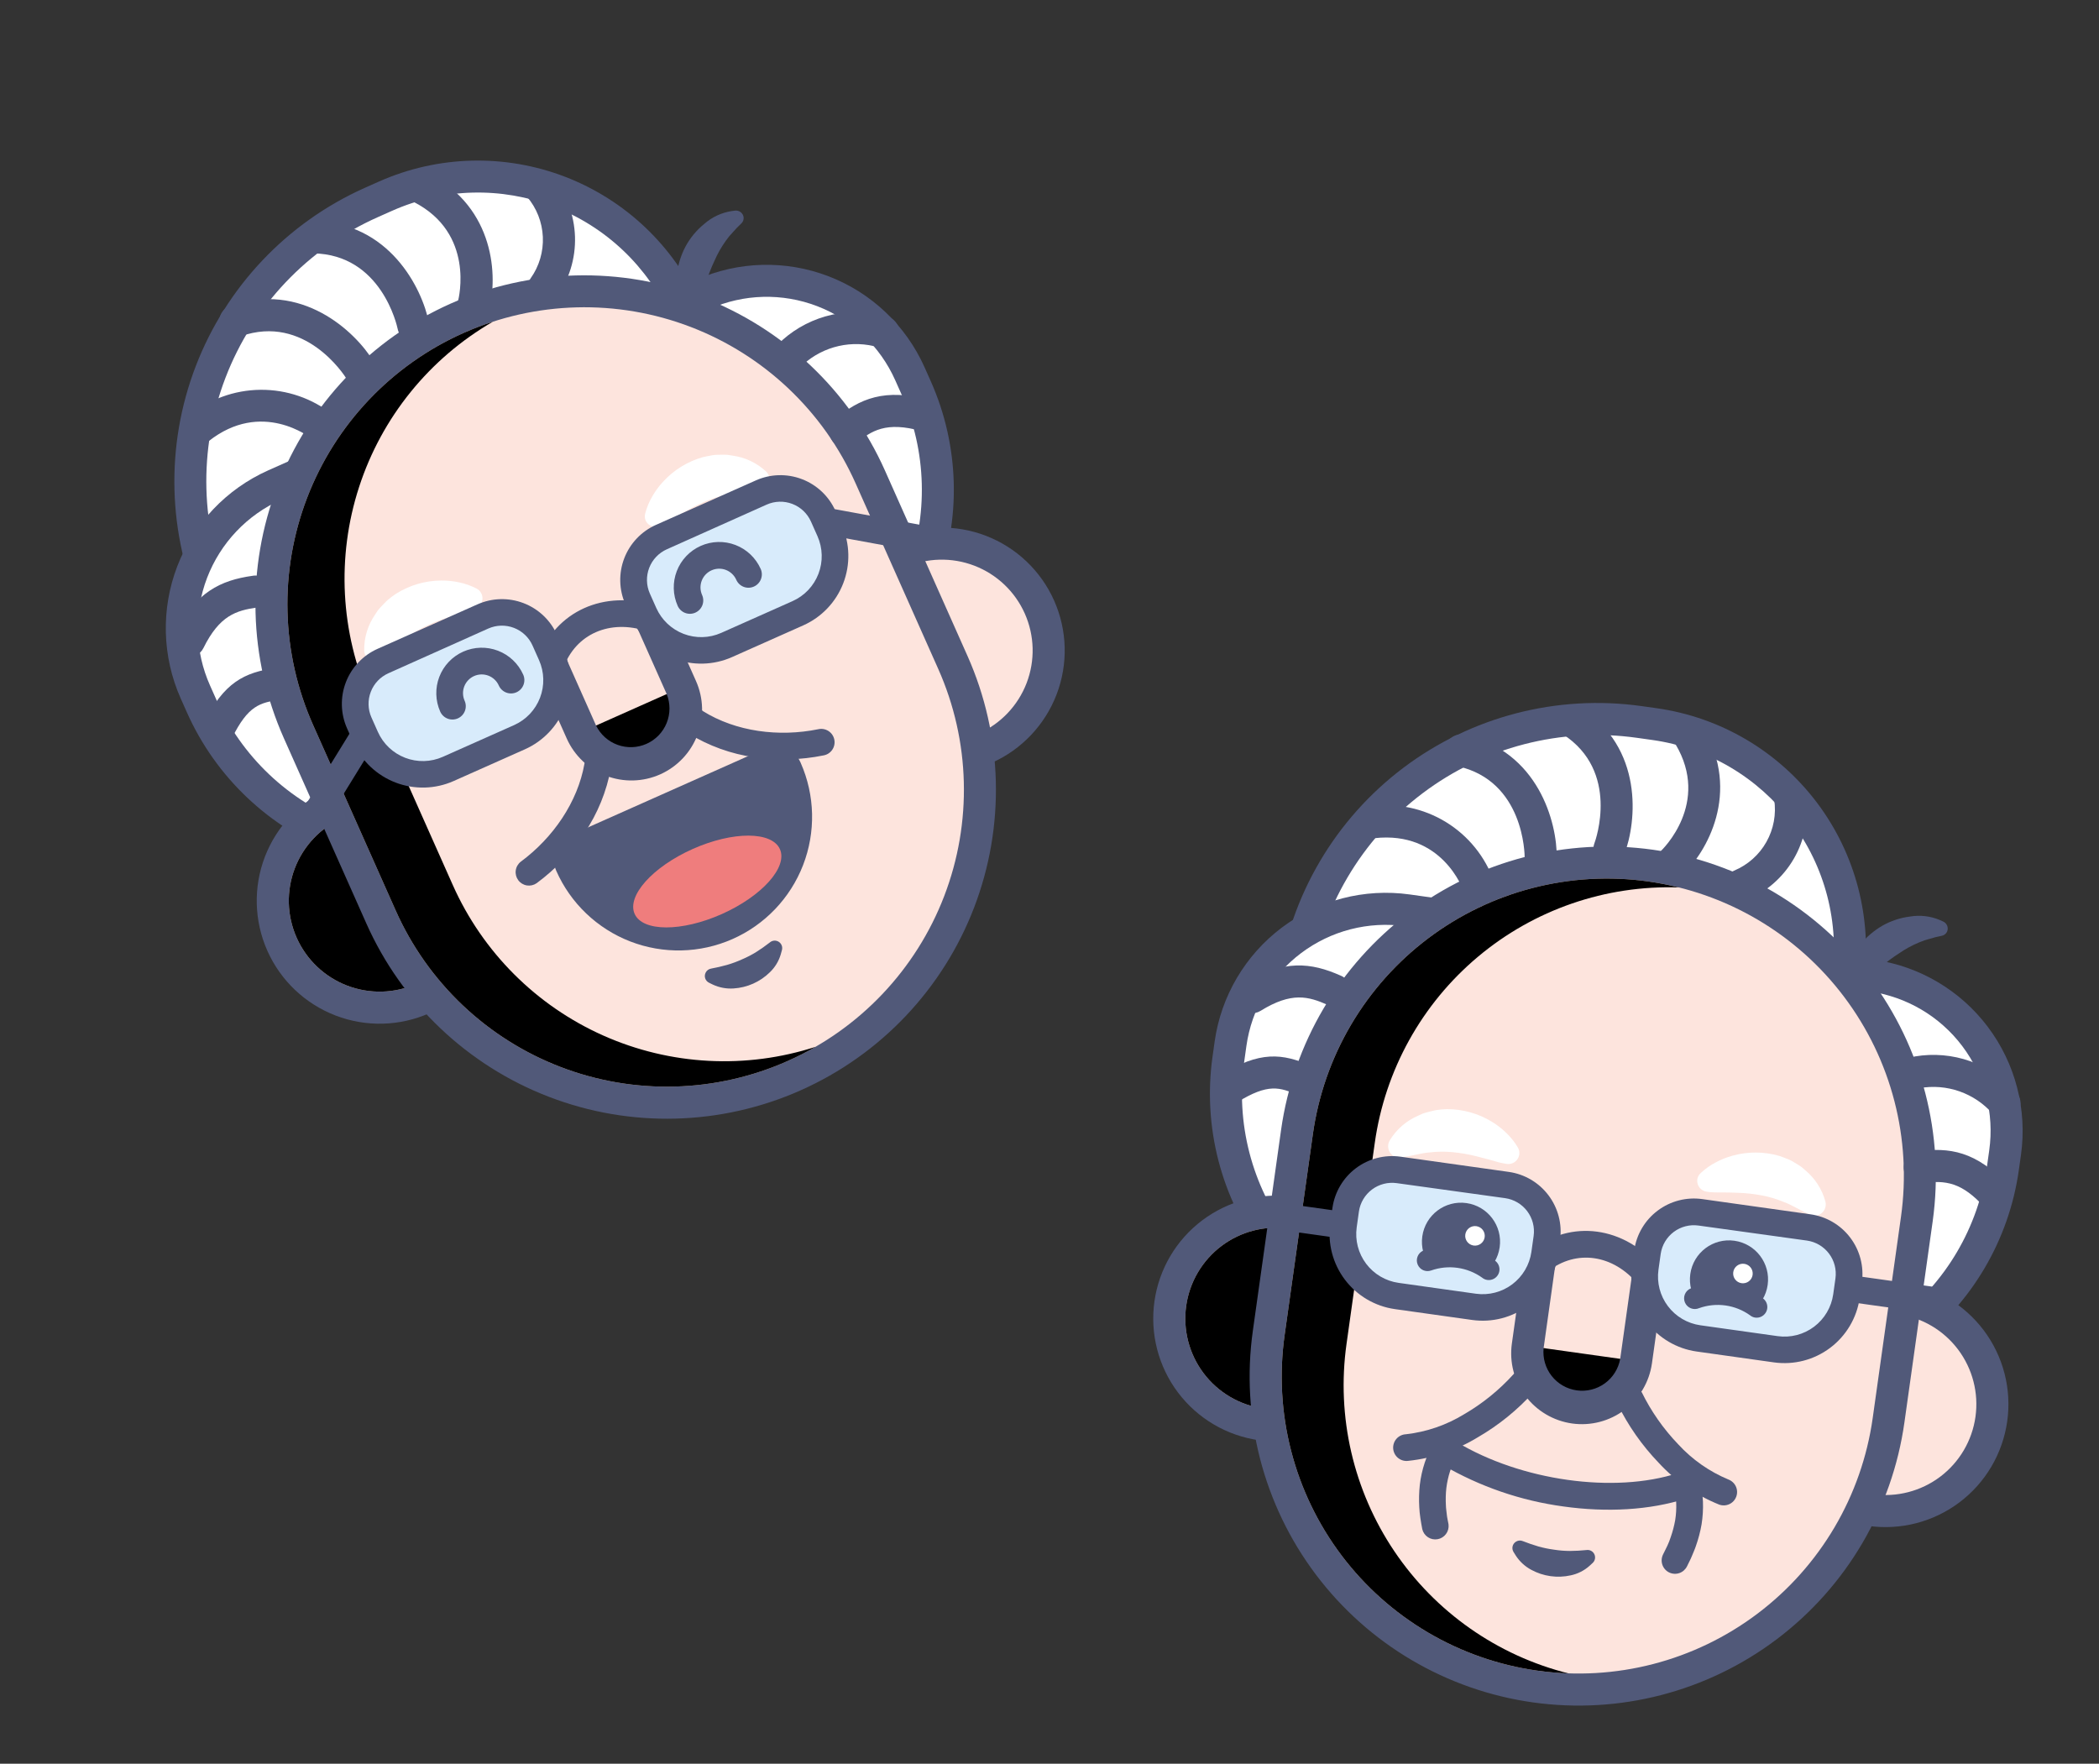 <svg width="313" height="263" viewBox="0 0 313 263" fill="none" xmlns="http://www.w3.org/2000/svg">
<rect x="0" y="0" width="313" height="263" fill="#333333" stroke="none"/>
<path d="M36.885 94.676C36.306 94.934 35.648 94.951 35.056 94.724C34.464 94.496 33.986 94.043 33.728 93.464L32.309 90.275C27.413 79.248 27.092 66.73 31.416 55.467C35.739 44.203 44.354 35.115 55.371 30.196L57.497 29.25C65.7 25.609 75.013 25.37 83.392 28.587C91.772 31.803 98.533 38.212 102.193 46.407L108.352 60.24C108.609 60.819 108.627 61.477 108.399 62.069C108.172 62.661 107.719 63.138 107.14 63.396L36.885 94.676Z" fill="white"/>
<path d="M58.469 31.434C62.243 29.752 66.312 28.831 70.443 28.722C74.573 28.613 78.685 29.32 82.543 30.8C86.4 32.281 89.928 34.508 92.925 37.352C95.922 40.197 98.329 43.604 100.009 47.38L106.168 61.212L35.913 92.492L34.493 89.303C29.842 78.857 29.531 66.991 33.629 56.316C37.727 45.641 45.897 37.031 56.343 32.38L58.469 31.434ZM56.524 27.066L54.398 28.012C42.804 33.191 33.737 42.756 29.187 54.611C24.636 66.466 24.973 79.641 30.125 91.248L31.544 94.436C32.06 95.595 33.015 96.501 34.199 96.956C35.383 97.41 36.699 97.376 37.857 96.86L108.112 65.58C109.271 65.064 110.177 64.11 110.632 62.926C111.086 61.742 111.052 60.426 110.536 59.267L104.377 45.435C100.459 36.66 93.22 29.799 84.249 26.355C75.278 22.911 65.307 23.167 56.524 27.066L56.524 27.066Z" fill="#515979"/>
<path d="M107.054 111.911C106.474 112.169 105.816 112.186 105.224 111.959C104.632 111.732 104.155 111.279 103.897 110.699L80.199 57.473C79.941 56.894 79.924 56.236 80.151 55.644C80.379 55.052 80.832 54.574 81.411 54.316L104.832 43.889C110.494 41.375 116.922 41.21 122.705 43.43C128.489 45.65 133.156 50.074 135.681 55.731L136.628 57.857C140.646 66.907 140.91 77.181 137.362 86.425C133.815 95.67 126.745 103.13 117.705 107.169L107.054 111.911Z" fill="white"/>
<path d="M105.804 46.073C110.886 43.81 116.659 43.659 121.852 45.653C127.046 47.646 131.235 51.621 133.497 56.703L134.444 58.829C138.215 67.299 138.467 76.919 135.146 85.575C131.824 94.23 125.201 101.212 116.732 104.985L106.081 109.727L82.383 56.501L105.804 46.073ZM103.859 41.705L80.439 52.132C79.28 52.648 78.374 53.603 77.919 54.787C77.465 55.971 77.499 57.287 78.015 58.445L101.713 111.672C102.229 112.83 103.184 113.736 104.368 114.191C105.552 114.645 106.868 114.611 108.026 114.095L118.677 109.353C128.297 105.056 135.819 97.119 139.594 87.282C143.369 77.446 143.088 66.514 138.812 56.884L137.865 54.758C135.08 48.524 129.936 43.648 123.561 41.201C117.186 38.754 110.101 38.935 103.859 41.705Z" fill="#515979"/>
<path d="M79.381 124.232C70.33 128.247 60.056 128.509 50.812 124.96C41.569 121.41 34.11 114.339 30.073 105.298L29.127 103.172C26.613 97.511 26.448 91.085 28.666 85.302C30.885 79.519 35.307 74.853 40.962 72.326L53.738 66.637C54.318 66.379 54.976 66.362 55.568 66.589C56.16 66.816 56.637 67.269 56.895 67.849L80.593 121.075C80.851 121.654 80.868 122.312 80.641 122.904C80.413 123.496 79.96 123.974 79.381 124.232Z" fill="white"/>
<path d="M54.711 68.821L78.409 122.047C74.215 123.915 69.694 124.937 65.105 125.057C60.516 125.177 55.948 124.392 51.662 122.746C47.376 121.101 43.457 118.627 40.127 115.466C36.798 112.305 34.124 108.52 32.257 104.325L31.311 102.2C30.19 99.684 29.575 96.972 29.502 94.219C29.429 91.466 29.9 88.725 30.886 86.154C31.873 83.583 33.356 81.231 35.252 79.233C37.147 77.235 39.418 75.63 41.934 74.51L54.711 68.821ZM52.766 64.453L39.989 70.142C33.755 72.926 28.88 78.07 26.434 84.445C23.988 90.82 24.171 97.904 26.943 104.144L27.889 106.27C32.184 115.891 40.12 123.415 49.956 127.192C59.791 130.969 70.724 130.689 80.354 126.416C81.512 125.9 82.418 124.945 82.873 123.761C83.327 122.577 83.293 121.261 82.777 120.103L59.079 66.876C58.563 65.718 57.608 64.812 56.425 64.357C55.24 63.903 53.925 63.937 52.766 64.453Z" fill="#515979"/>
<path d="M63.097 148.885C59.235 150.604 54.849 150.719 50.902 149.204C46.956 147.69 43.773 144.669 42.053 140.807C40.334 136.946 40.219 132.559 41.734 128.613C43.249 124.666 46.27 121.483 50.131 119.764L52.315 118.791C52.895 118.534 53.553 118.516 54.145 118.744C54.736 118.971 55.214 119.424 55.472 120.003L66.493 144.756C66.75 145.335 66.768 145.993 66.54 146.585C66.313 147.177 65.86 147.655 65.281 147.913L63.097 148.885Z" fill="#FDE4DD"/>
<path d="M53.288 120.976L64.308 145.729L62.124 146.701C58.842 148.162 55.113 148.26 51.759 146.972C48.404 145.685 45.699 143.117 44.237 139.835C42.776 136.552 42.678 132.824 43.966 129.469C45.254 126.115 47.821 123.409 51.104 121.948L53.288 120.976ZM51.343 116.607L49.159 117.58C44.718 119.557 41.244 123.217 39.502 127.756C37.76 132.294 37.892 137.339 39.869 141.78C41.846 146.221 45.507 149.694 50.045 151.436C54.584 153.179 59.628 153.046 64.069 151.069L66.253 150.097C67.412 149.581 68.318 148.626 68.772 147.442C69.227 146.258 69.192 144.942 68.677 143.784L57.656 119.031C57.14 117.872 56.185 116.966 55.001 116.512C53.817 116.057 52.501 116.092 51.343 116.607Z" fill="#515979"/>
<g style="mix-blend-mode:soft-light">
<g style="mix-blend-mode:soft-light">
<path d="M64.309 145.729L62.124 146.701C58.842 148.162 55.113 148.26 51.759 146.972C48.404 145.685 45.699 143.117 44.238 139.835C42.776 136.552 42.678 132.824 43.966 129.469C45.254 126.115 47.821 123.409 51.104 121.948L53.288 120.976L64.309 145.729Z" fill="black"/>
</g>
</g>
<path d="M144.738 112.536C144.159 112.794 143.501 112.811 142.909 112.584C142.317 112.357 141.84 111.904 141.582 111.324L130.561 86.571C130.303 85.992 130.286 85.334 130.513 84.742C130.74 84.15 131.193 83.673 131.773 83.415L133.957 82.442C137.818 80.723 142.205 80.608 146.151 82.123C150.098 83.638 153.281 86.659 155 90.52C156.719 94.382 156.834 98.769 155.319 102.715C153.805 106.661 150.784 109.844 146.922 111.564L144.738 112.536Z" fill="#FDE4DD"/>
<path d="M134.929 84.626C138.212 83.165 141.94 83.067 145.295 84.355C148.649 85.643 151.355 88.21 152.816 91.493C154.277 94.775 154.375 98.504 153.087 101.858C151.8 105.213 149.232 107.918 145.95 109.38L143.766 110.352L132.745 85.599L134.929 84.626ZM132.984 80.258L130.8 81.231C129.642 81.746 128.736 82.701 128.281 83.885C127.827 85.069 127.861 86.385 128.377 87.544L139.398 112.297C139.913 113.455 140.868 114.361 142.052 114.816C143.236 115.27 144.552 115.236 145.711 114.72L147.895 113.748C152.336 111.77 155.809 108.11 157.551 103.572C159.294 99.033 159.161 93.989 157.184 89.548C155.207 85.107 151.547 81.633 147.008 79.891C142.47 78.149 137.425 78.281 132.984 80.258Z" fill="#515979"/>
<path d="M118.445 160.401C107.136 165.423 94.296 165.753 82.744 161.319C71.191 156.886 61.869 148.051 56.823 136.753L44.505 109.087C39.471 97.78 39.135 84.936 43.571 73.381C48.006 61.826 56.85 52.507 68.157 47.472C79.464 42.438 92.308 42.102 103.863 46.537C115.418 50.973 124.738 59.817 129.772 71.124L142.09 98.789C147.108 110.097 147.437 122.933 143.005 134.483C138.572 146.033 129.74 155.354 118.445 160.401Z" fill="#FDE4DD"/>
<path d="M69.134 49.646C79.862 44.87 92.047 44.55 103.011 48.759C113.974 52.967 122.816 61.358 127.592 72.086L139.91 99.751C144.686 110.479 145.005 122.665 140.797 133.628C136.588 144.591 128.197 153.434 117.469 158.21C112.158 160.577 106.433 161.874 100.62 162.028C94.807 162.182 89.021 161.189 83.592 159.106C78.163 157.023 73.197 153.891 68.979 149.889C64.76 145.887 61.372 141.092 59.007 135.78L46.69 108.115C44.322 102.803 43.024 97.076 42.871 91.261C42.718 85.447 43.712 79.66 45.796 74.23C47.88 68.8 51.014 63.834 55.019 59.616C59.023 55.398 63.819 52.01 69.134 49.646ZM67.189 45.278C55.309 50.578 46.018 60.376 41.355 72.521C36.692 84.665 37.038 98.163 42.318 110.053L54.635 137.718C59.928 149.604 69.725 158.901 81.872 163.564C94.019 168.227 107.521 167.873 119.407 162.581C131.293 157.289 140.591 147.492 145.253 135.345C149.916 123.198 149.563 109.696 144.271 97.81L131.953 70.144C126.65 58.27 116.853 48.983 104.712 44.321C92.571 39.659 79.077 40.003 67.189 45.278Z" fill="#515979"/>
<g style="mix-blend-mode:soft-light">
<g style="mix-blend-mode:soft-light">
<path d="M67.525 131.988L55.207 104.323C50.757 94.331 50.163 83.045 53.539 72.641C56.915 62.236 64.023 53.45 73.493 47.975C72.012 48.457 70.557 49.014 69.134 49.646C63.82 52.009 59.024 55.397 55.02 59.614C51.016 63.832 47.882 68.797 45.797 74.226C43.713 79.655 42.718 85.442 42.871 91.255C43.023 97.069 44.32 102.795 46.686 108.108L59.004 135.773C61.368 141.086 64.755 145.88 68.973 149.883C73.191 153.886 78.156 157.019 83.584 159.103C89.013 161.187 94.799 162.181 100.612 162.028C106.425 161.876 112.15 160.579 117.462 158.213C118.885 157.58 120.274 156.875 121.624 156.098C111.221 159.466 99.939 158.867 89.952 154.415C79.964 149.964 71.976 141.976 67.525 131.988Z" fill="black"/>
</g>
</g>
<g style="mix-blend-mode:soft-light">
<g style="mix-blend-mode:soft-light">
<path d="M101.602 102.527C102.481 104.502 102.54 106.746 101.765 108.764C100.99 110.783 99.445 112.411 97.47 113.29C95.494 114.17 93.25 114.229 91.23 113.455C89.21 112.681 87.581 111.137 86.699 109.162L101.602 102.527Z" fill="black"/>
</g>
</g>
<path d="M98.442 115.474C95.887 116.61 92.986 116.685 90.375 115.684C87.763 114.683 85.656 112.687 84.515 110.134L79.005 97.758C78.747 97.178 78.73 96.52 78.957 95.928C79.184 95.337 79.637 94.859 80.216 94.601C80.796 94.343 81.454 94.326 82.046 94.553C82.638 94.781 83.115 95.234 83.373 95.813L88.883 108.189C89.541 109.53 90.692 110.563 92.096 111.072C93.5 111.581 95.046 111.527 96.41 110.919C97.774 110.312 98.85 109.2 99.41 107.816C99.971 106.432 99.974 104.885 99.418 103.499L93.907 91.123C93.65 90.543 93.632 89.885 93.859 89.293C94.087 88.701 94.54 88.224 95.119 87.966C95.698 87.708 96.356 87.691 96.948 87.918C97.54 88.145 98.018 88.599 98.276 89.178L103.786 101.554C104.921 104.109 104.996 107.01 103.994 109.62C102.992 112.23 100.996 114.335 98.442 115.474Z" fill="#515979"/>
<path d="M82.942 100.724C82.585 100.886 82.189 100.939 81.802 100.876C81.415 100.813 81.056 100.637 80.769 100.37C80.483 100.103 80.281 99.757 80.191 99.376C80.1 98.995 80.124 98.595 80.261 98.228C82.796 91.167 90.112 87.849 97.681 90.332C98.184 90.498 98.599 90.857 98.836 91.33C99.074 91.802 99.114 92.35 98.948 92.852C98.781 93.354 98.422 93.77 97.95 94.007C97.477 94.244 96.929 94.284 96.427 94.118C90.94 92.295 85.841 94.539 84.025 99.57C83.934 99.827 83.791 100.062 83.605 100.261C83.418 100.459 83.193 100.617 82.942 100.724Z" fill="#515979"/>
<path d="M104.778 106.015C109.747 109.124 116.168 109.929 122.008 108.742C122.267 108.682 122.536 108.674 122.799 108.719C123.061 108.765 123.312 108.862 123.536 109.006C123.76 109.15 123.953 109.337 124.103 109.556C124.254 109.776 124.359 110.024 124.412 110.285C124.465 110.546 124.466 110.815 124.413 111.076C124.361 111.337 124.256 111.585 124.106 111.805C123.956 112.025 123.764 112.212 123.54 112.357C123.316 112.501 123.066 112.599 122.804 112.645C119.415 113.332 115.934 113.427 112.513 112.926C109.031 112.436 105.687 111.23 102.693 109.386C102.245 109.105 101.927 108.658 101.809 108.143C101.691 107.628 101.783 107.087 102.063 106.639C102.344 106.192 102.791 105.874 103.306 105.756C103.821 105.638 104.362 105.729 104.81 106.01L104.778 106.015Z" fill="#515979"/>
<path d="M91.092 114.542C90.462 118.004 89.121 121.298 87.156 124.216C85.229 127.106 82.815 129.639 80.02 131.702C79.595 131.999 79.07 132.118 78.558 132.034C78.046 131.95 77.587 131.67 77.279 131.252C76.97 130.835 76.837 130.314 76.907 129.8C76.976 129.286 77.244 128.819 77.652 128.499C82.449 124.951 86.14 119.643 87.155 113.87C87.187 113.601 87.274 113.341 87.41 113.107C87.546 112.873 87.728 112.669 87.945 112.507C88.163 112.345 88.411 112.23 88.675 112.168C88.938 112.105 89.212 112.097 89.479 112.144C89.746 112.191 90 112.292 90.226 112.44C90.453 112.589 90.647 112.782 90.796 113.008C90.945 113.234 91.047 113.489 91.095 113.755C91.142 114.022 91.135 114.296 91.074 114.559L91.092 114.542Z" fill="#515979"/>
<path d="M106.05 144.434C106.855 144.285 107.645 144.099 108.422 143.884C109.19 143.661 109.94 143.382 110.667 143.05C111.404 142.738 112.114 142.369 112.793 141.946C113.473 141.513 114.139 141.051 114.786 140.544C114.967 140.384 115.196 140.287 115.437 140.267C115.678 140.248 115.919 140.308 116.123 140.437C116.328 140.567 116.484 140.759 116.57 140.986C116.655 141.212 116.665 141.46 116.597 141.692L116.427 142.309C116.13 143.322 115.573 144.241 114.812 144.973C113.351 146.415 111.416 147.276 109.367 147.398C108.321 147.465 107.276 147.271 106.324 146.833L105.744 146.55C105.609 146.487 105.487 146.398 105.387 146.286C105.287 146.175 105.211 146.045 105.162 145.903C105.114 145.762 105.095 145.612 105.106 145.463C105.117 145.314 105.158 145.169 105.227 145.036C105.305 144.876 105.421 144.738 105.564 144.633C105.707 144.528 105.874 144.46 106.05 144.434Z" fill="#515979"/>
<path d="M110.501 33.365L109.893 33.959L109.307 34.603L108.725 35.255L108.21 35.938C107.54 36.876 106.974 37.883 106.52 38.941C106.016 40.002 105.595 41.099 105.259 42.224C105.084 42.791 104.901 43.378 104.772 43.95C104.643 44.523 104.426 45.134 104.308 45.71C104.229 46.029 104.048 46.313 103.792 46.519C103.536 46.725 103.22 46.841 102.891 46.85C102.563 46.858 102.241 46.758 101.975 46.566C101.708 46.373 101.513 46.098 101.418 45.784L101.181 45.017C100.796 43.657 100.712 42.231 100.934 40.835C101.119 39.417 101.552 38.043 102.214 36.776C102.915 35.473 103.867 34.322 105.017 33.391C106.16 32.38 107.569 31.717 109.076 31.478L109.579 31.412C109.729 31.389 109.883 31.396 110.03 31.434C110.177 31.471 110.316 31.537 110.438 31.628C110.559 31.719 110.662 31.833 110.739 31.964C110.816 32.095 110.866 32.24 110.887 32.391C110.907 32.572 110.882 32.756 110.815 32.926C110.747 33.096 110.64 33.246 110.501 33.365Z" fill="#515979"/>
<path d="M96.211 76.567C96.331 76.112 96.482 75.665 96.663 75.231C96.835 74.818 97.036 74.417 97.263 74.031C97.708 73.249 98.241 72.52 98.852 71.858C100.452 70.099 102.512 68.822 104.8 68.172C105.28 68.054 105.768 67.976 106.25 67.883C106.733 67.791 107.245 67.825 107.734 67.807C107.98 67.811 108.227 67.797 108.465 67.822C108.703 67.847 108.951 67.894 109.195 67.933C111.074 68.183 112.83 69.007 114.223 70.292C114.55 70.593 114.745 71.011 114.764 71.455C114.784 71.9 114.627 72.333 114.327 72.662C114.058 72.96 113.689 73.149 113.29 73.193L112.985 73.233C111.436 73.417 110.185 73.39 109.025 73.644C107.907 73.825 106.811 74.122 105.756 74.533C104.617 74.974 103.515 75.506 102.46 76.122C101.889 76.446 101.307 76.784 100.712 77.154C100.118 77.523 99.482 77.937 98.883 78.238L98.505 78.407C98.31 78.504 98.098 78.562 97.88 78.576C97.663 78.591 97.445 78.561 97.239 78.491C97.033 78.42 96.843 78.309 96.68 78.165C96.518 78.02 96.385 77.844 96.291 77.648C96.139 77.308 96.111 76.925 96.211 76.567Z" fill="white"/>
<path d="M70.489 90.915C69.877 91.188 69.114 91.335 68.459 91.549C67.804 91.762 67.139 91.953 66.523 92.158C65.359 92.529 64.226 92.992 63.136 93.543C62.125 94.052 61.17 94.668 60.289 95.378C59.323 96.07 58.516 97.04 57.326 98.049L57.099 98.246C56.935 98.392 56.743 98.504 56.535 98.576C56.327 98.647 56.106 98.677 55.887 98.663C55.667 98.648 55.452 98.591 55.255 98.493C55.058 98.396 54.882 98.26 54.737 98.094C54.46 97.785 54.307 97.384 54.306 96.969C54.285 95.07 54.853 93.21 55.932 91.647L56.338 91.031C56.486 90.834 56.661 90.66 56.823 90.474C57.164 90.122 57.494 89.748 57.866 89.426C58.237 89.104 58.642 88.819 59.05 88.541C61.064 87.267 63.395 86.583 65.778 86.566C66.678 86.557 67.576 86.649 68.456 86.839C68.894 86.931 69.326 87.05 69.749 87.197C70.193 87.353 70.626 87.539 71.044 87.754C71.327 87.897 71.562 88.119 71.722 88.393C71.882 88.666 71.959 88.981 71.944 89.297C71.929 89.614 71.823 89.919 71.638 90.177C71.453 90.434 71.198 90.633 70.903 90.748L70.489 90.915Z" fill="white"/>
<path d="M57.11 98.564L72.013 91.929C73.702 91.177 75.621 91.125 77.349 91.785C79.077 92.445 80.473 93.762 81.231 95.449L82.203 97.633C83.209 99.892 83.276 102.459 82.39 104.767C81.504 107.076 79.737 108.938 77.478 109.944L66.841 114.679C65.722 115.184 64.513 115.462 63.286 115.498C62.059 115.534 60.837 115.327 59.689 114.89C58.542 114.452 57.493 113.792 56.601 112.948C55.71 112.104 54.994 111.092 54.494 109.97L53.522 107.786C53.151 106.945 52.949 106.039 52.929 105.12C52.908 104.201 53.069 103.287 53.403 102.431C53.736 101.574 54.235 100.792 54.871 100.128C55.507 99.465 56.268 98.933 57.11 98.564Z" fill="#D8EBFB"/>
<path d="M78.282 111.732L67.638 116.47C64.901 117.685 61.794 117.766 58.997 116.697C56.2 115.628 53.94 113.495 52.711 110.764L51.738 108.58C50.781 106.406 50.724 103.941 51.58 101.724C52.435 99.507 54.133 97.72 56.303 96.751L71.206 90.116C73.377 89.152 75.842 89.086 78.061 89.934C80.281 90.781 82.075 92.473 83.051 94.639L84.023 96.823C85.231 99.562 85.305 102.668 84.23 105.462C83.154 108.256 81.015 110.51 78.282 111.732ZM57.924 100.392C56.718 100.928 55.774 101.92 55.297 103.151C54.82 104.381 54.849 105.751 55.378 106.96L56.351 109.144C57.143 110.919 58.608 112.307 60.422 113.003C62.237 113.7 64.254 113.648 66.031 112.859L76.674 108.121C78.447 107.327 79.833 105.862 80.528 104.048C81.223 102.235 81.171 100.219 80.383 98.444L79.411 96.26C78.872 95.049 77.874 94.102 76.636 93.627C75.399 93.152 74.024 93.188 72.814 93.727L57.924 100.392Z" fill="#515979"/>
<path d="M98.622 80.082L113.525 73.447C115.215 72.692 117.136 72.638 118.865 73.298C120.594 73.957 121.992 75.275 122.75 76.964L123.723 79.148C124.729 81.407 124.796 83.973 123.909 86.282C123.023 88.59 121.256 90.452 118.997 91.458L108.353 96.197C106.094 97.203 103.528 97.27 101.219 96.384C98.911 95.498 97.049 93.731 96.043 91.472L95.07 89.287C94.324 87.595 94.279 85.676 94.945 83.951C95.61 82.225 96.933 80.834 98.622 80.082Z" fill="#D8EBFB"/>
<path d="M119.795 93.249L109.151 97.988C106.413 99.202 103.307 99.284 100.51 98.214C97.713 97.145 95.452 95.012 94.223 92.282L93.25 90.098C92.294 87.923 92.237 85.458 93.092 83.242C93.948 81.025 95.646 79.237 97.815 78.269L112.718 71.634C114.89 70.667 117.356 70.6 119.577 71.447C121.799 72.293 123.594 73.986 124.57 76.153L125.543 78.337C126.749 81.078 126.822 84.185 125.745 86.979C124.668 89.773 122.528 92.027 119.795 93.249ZM99.436 81.909C98.232 82.448 97.289 83.439 96.812 84.669C96.335 85.899 96.364 87.268 96.891 88.477L97.863 90.661C98.656 92.436 100.12 93.824 101.935 94.521C103.749 95.217 105.766 95.166 107.543 94.377L118.187 89.638C119.962 88.845 121.35 87.381 122.046 85.566C122.743 83.752 122.691 81.735 121.903 79.958L120.93 77.774C120.389 76.564 119.389 75.617 118.151 75.143C116.913 74.669 115.537 74.706 114.326 75.245L99.436 81.909Z" fill="#515979"/>
<path d="M112.423 87.468C112.184 87.575 111.926 87.634 111.664 87.642C111.402 87.649 111.142 87.605 110.897 87.511C110.652 87.417 110.429 87.275 110.239 87.095C110.05 86.914 109.898 86.698 109.792 86.458C109.491 85.782 108.934 85.254 108.244 84.988C107.553 84.723 106.785 84.743 106.109 85.044C105.434 85.345 104.905 85.902 104.64 86.593C104.375 87.283 104.395 88.051 104.696 88.727C104.911 89.21 104.925 89.758 104.736 90.251C104.546 90.745 104.169 91.142 103.686 91.357C103.203 91.572 102.655 91.587 102.162 91.397C101.669 91.208 101.271 90.83 101.056 90.348C100.325 88.706 100.276 86.842 100.92 85.165C101.564 83.488 102.848 82.135 104.489 81.404C106.13 80.673 107.994 80.625 109.672 81.268C111.349 81.912 112.702 83.196 113.432 84.837C113.539 85.076 113.597 85.334 113.604 85.595C113.611 85.857 113.566 86.117 113.472 86.362C113.378 86.606 113.237 86.829 113.057 87.019C112.877 87.209 112.662 87.361 112.423 87.468Z" fill="#515979"/>
<path d="M77.011 103.234C76.772 103.34 76.514 103.398 76.253 103.405C75.991 103.412 75.731 103.367 75.487 103.274C75.243 103.18 75.019 103.039 74.829 102.859C74.64 102.679 74.487 102.463 74.381 102.224C74.232 101.889 74.018 101.587 73.753 101.335C73.487 101.083 73.174 100.886 72.832 100.755C72.49 100.623 72.126 100.561 71.76 100.57C71.393 100.58 71.033 100.661 70.698 100.81C70.364 100.959 70.061 101.173 69.809 101.439C69.557 101.704 69.36 102.017 69.229 102.359C69.097 102.701 69.035 103.065 69.044 103.432C69.054 103.798 69.135 104.158 69.284 104.493C69.499 104.976 69.514 105.524 69.324 106.017C69.135 106.511 68.757 106.909 68.275 107.123C67.792 107.338 67.244 107.353 66.75 107.163C66.257 106.974 65.859 106.596 65.644 106.114C64.914 104.473 64.865 102.608 65.509 100.931C66.153 99.254 67.436 97.901 69.077 97.17C70.719 96.44 72.583 96.391 74.26 97.035C75.937 97.678 77.29 98.962 78.021 100.603C78.127 100.842 78.186 101.1 78.192 101.362C78.199 101.623 78.155 101.883 78.061 102.128C77.967 102.372 77.826 102.595 77.646 102.785C77.466 102.975 77.25 103.127 77.011 103.234Z" fill="#515979"/>
<path d="M62.619 50.767C62.458 50.84 62.289 50.894 62.116 50.93C61.495 51.054 60.85 50.927 60.322 50.576C59.795 50.226 59.428 49.68 59.303 49.059C59.206 48.588 56.869 37.93 46.701 37.781C46.386 37.778 46.076 37.712 45.787 37.588C45.498 37.464 45.236 37.285 45.016 37.06C44.797 36.835 44.623 36.569 44.507 36.277C44.39 35.985 44.331 35.673 44.335 35.358C44.339 35.044 44.405 34.733 44.529 34.444C44.652 34.155 44.832 33.893 45.057 33.674C45.282 33.454 45.548 33.281 45.84 33.164C46.132 33.047 46.444 32.989 46.758 32.993C58.008 33.122 62.948 42.944 63.965 48.127C64.07 48.654 63.994 49.201 63.75 49.68C63.506 50.159 63.108 50.542 62.619 50.767Z" fill="#515979"/>
<path d="M71.584 47.665C71.172 47.847 70.717 47.909 70.272 47.844C69.826 47.779 69.408 47.589 69.065 47.297C68.723 47.005 68.47 46.622 68.335 46.192C68.201 45.762 68.191 45.303 68.306 44.867C68.414 44.444 70.808 34.812 61.752 30.147C61.189 29.854 60.765 29.349 60.574 28.744C60.383 28.138 60.441 27.482 60.733 26.919C61.026 26.356 61.531 25.932 62.136 25.741C62.742 25.55 63.398 25.608 63.961 25.901C73.919 31.063 74.183 41.413 72.95 46.089C72.856 46.438 72.684 46.761 72.448 47.034C72.211 47.307 71.916 47.523 71.584 47.665Z" fill="#515979"/>
<path d="M82 45.139C81.514 45.356 80.969 45.405 80.452 45.278C79.935 45.15 79.476 44.854 79.146 44.435C78.817 44.017 78.636 43.501 78.633 42.968C78.631 42.436 78.806 41.918 79.131 41.496C80.408 39.698 81.047 37.525 80.948 35.321C80.849 33.118 80.017 31.011 78.584 29.335C78.19 28.838 78.009 28.205 78.081 27.575C78.153 26.945 78.472 26.37 78.969 25.975C79.465 25.581 80.098 25.399 80.728 25.471C81.358 25.544 81.933 25.863 82.328 26.359C84.434 28.869 85.637 32.014 85.742 35.289C85.848 38.564 84.85 41.779 82.91 44.419C82.671 44.73 82.358 44.977 82 45.139Z" fill="#515979"/>
<path d="M54.652 57.324C54.121 57.566 53.522 57.605 52.964 57.436C52.407 57.266 51.931 56.899 51.625 56.403C51.365 55.996 45.486 46.749 35.908 50.141C35.309 50.353 34.649 50.317 34.075 50.043C33.502 49.768 33.06 49.277 32.849 48.677C32.637 48.077 32.673 47.418 32.947 46.844C33.222 46.27 33.713 45.829 34.313 45.617C44.944 41.87 52.959 49.389 55.7 53.9C56.03 54.44 56.132 55.089 55.984 55.704C55.836 56.319 55.45 56.851 54.911 57.182L54.652 57.324Z" fill="#515979"/>
<path d="M49.114 65.87C48.703 66.05 48.25 66.112 47.806 66.047C47.363 65.982 46.946 65.794 46.604 65.504C46.274 65.232 39.02 59.52 31.09 65.808C30.592 66.202 29.958 66.382 29.327 66.309C28.697 66.235 28.121 65.914 27.727 65.416C27.333 64.919 27.153 64.285 27.226 63.654C27.299 63.023 27.62 62.448 28.118 62.054C31.136 59.549 34.925 58.162 38.847 58.126C42.769 58.09 46.583 59.407 49.647 61.855C49.959 62.114 50.2 62.449 50.348 62.827C50.495 63.206 50.544 63.615 50.489 64.018C50.434 64.42 50.278 64.802 50.035 65.127C49.791 65.452 49.469 65.71 49.099 65.876L49.114 65.87Z" fill="#515979"/>
<path d="M29.162 97.765C28.712 97.967 28.21 98.025 27.726 97.93C27.241 97.836 26.798 97.594 26.457 97.237C26.115 96.88 25.893 96.427 25.82 95.939C25.746 95.451 25.826 94.952 26.047 94.511C29.145 88.264 32.962 86.53 37.622 85.868C37.941 85.806 38.269 85.809 38.586 85.878C38.903 85.947 39.203 86.079 39.467 86.268C39.731 86.456 39.955 86.697 40.123 86.974C40.292 87.251 40.402 87.56 40.447 87.882C40.492 88.203 40.472 88.53 40.386 88.843C40.301 89.156 40.153 89.449 39.951 89.703C39.749 89.957 39.497 90.167 39.211 90.321C38.925 90.475 38.611 90.568 38.288 90.597C35.268 91.043 32.743 91.74 30.329 96.644C30.082 97.142 29.669 97.538 29.162 97.765Z" fill="#515979"/>
<path d="M33.45 111.157C33 111.358 32.5 111.416 32.017 111.322C31.533 111.228 31.091 110.987 30.75 110.632C30.408 110.277 30.185 109.826 30.11 109.339C30.035 108.853 30.112 108.355 30.331 107.914C33.397 101.751 36.388 100.279 41.185 99.592C41.813 99.504 42.451 99.669 42.957 100.052C43.464 100.434 43.797 101.002 43.885 101.63C43.973 102.259 43.807 102.896 43.425 103.403C43.043 103.909 42.475 104.243 41.847 104.331C38.734 104.765 37.005 105.212 34.61 110.021C34.368 110.524 33.957 110.926 33.45 111.157Z" fill="#515979"/>
<path d="M132.652 51.689C132.144 51.914 131.573 51.955 131.037 51.806C129.1 51.224 127.045 51.152 125.072 51.597C123.098 52.042 121.273 52.988 119.772 54.344C119.283 54.72 118.669 54.893 118.056 54.827C117.443 54.761 116.88 54.461 116.483 53.989C116.086 53.518 115.887 52.911 115.927 52.296C115.966 51.681 116.242 51.105 116.696 50.688C118.793 48.831 121.328 47.538 124.063 46.931C126.797 46.324 129.642 46.423 132.327 47.218C132.803 47.349 133.227 47.624 133.541 48.005C133.854 48.386 134.042 48.855 134.079 49.347C134.116 49.839 133.999 50.33 133.745 50.754C133.491 51.177 133.113 51.511 132.661 51.711L132.652 51.689Z" fill="#515979"/>
<path d="M139.007 64.16C138.499 64.386 137.928 64.427 137.393 64.277C132.143 62.811 129.936 64.203 127.593 66.171C127.353 66.373 127.075 66.526 126.775 66.621C126.476 66.716 126.16 66.75 125.847 66.723C125.534 66.696 125.23 66.608 124.951 66.463C124.672 66.318 124.425 66.12 124.223 65.879C124.02 65.639 123.868 65.361 123.773 65.061C123.678 64.762 123.643 64.446 123.67 64.133C123.697 63.82 123.786 63.516 123.931 63.237C124.076 62.958 124.274 62.711 124.514 62.508C128.151 59.45 131.96 57.797 138.69 59.687C139.164 59.819 139.585 60.095 139.897 60.477C140.208 60.858 140.394 61.326 140.43 61.817C140.465 62.308 140.348 62.798 140.094 63.22C139.841 63.642 139.463 63.975 139.013 64.175L139.007 64.16Z" fill="#515979"/>
<path d="M138.464 82.18C138.097 82.345 137.689 82.393 137.294 82.317L123.409 79.776C123.141 79.742 122.882 79.653 122.649 79.515C122.416 79.377 122.213 79.194 122.053 78.975C121.894 78.757 121.78 78.508 121.72 78.244C121.659 77.98 121.653 77.707 121.702 77.44C121.751 77.174 121.854 76.921 122.004 76.695C122.154 76.47 122.348 76.278 122.575 76.13C122.802 75.982 123.057 75.882 123.323 75.836C123.59 75.79 123.864 75.799 124.127 75.862L138.012 78.404C138.43 78.481 138.811 78.69 139.102 79C139.392 79.31 139.576 79.704 139.627 80.126C139.677 80.548 139.591 80.975 139.382 81.344C139.173 81.714 138.851 82.007 138.464 82.18Z" fill="#515979"/>
<path d="M47.394 124.001C47.006 124.173 46.572 124.216 46.158 124.124C45.743 124.032 45.369 123.81 45.089 123.49C44.809 123.171 44.639 122.77 44.603 122.347C44.567 121.924 44.668 121.5 44.889 121.138L52.292 109.119C52.59 108.724 53.025 108.454 53.511 108.362C53.997 108.27 54.5 108.362 54.922 108.621C55.344 108.879 55.655 109.285 55.794 109.76C55.933 110.235 55.89 110.745 55.674 111.19L48.272 123.209C48.068 123.557 47.761 123.834 47.394 124.001Z" fill="#515979"/>
<path d="M108.441 138.127C104.097 140.047 99.169 140.168 94.736 138.463C90.303 136.758 86.726 133.366 84.789 129.029C84.681 128.791 84.622 128.533 84.615 128.271C84.607 128.009 84.652 127.749 84.746 127.504C84.84 127.259 84.981 127.036 85.162 126.846C85.342 126.657 85.559 126.505 85.798 126.399L114.92 113.433C115.158 113.326 115.416 113.267 115.678 113.259C115.94 113.252 116.201 113.297 116.445 113.39C116.69 113.484 116.913 113.626 117.103 113.806C117.292 113.987 117.444 114.203 117.55 114.443C119.479 118.792 119.604 123.729 117.896 128.17C116.188 132.61 112.787 136.192 108.441 138.127Z" fill="#515979"/>
<path d="M115.708 115.263C117.427 119.125 117.542 123.512 116.027 127.458C114.513 131.404 111.492 134.587 107.63 136.307C103.769 138.026 99.382 138.141 95.436 136.626C91.489 135.111 88.306 132.091 86.587 128.229L115.708 115.263ZM114.087 111.623L84.966 124.589C84.001 125.019 83.246 125.814 82.867 126.801C82.488 127.788 82.517 128.884 82.947 129.85C85.079 134.684 89.045 138.473 93.972 140.384C98.898 142.294 104.382 142.169 109.217 140.036C114.051 137.904 117.84 133.938 119.751 129.011C121.661 124.084 121.536 118.601 119.403 113.766L119.348 113.643C118.918 112.677 118.123 111.922 117.136 111.543C116.149 111.165 115.053 111.193 114.087 111.623Z" fill="#515979"/>
<path d="M107.63 136.307C113.613 133.643 117.495 129.309 116.301 126.628C115.107 123.946 109.289 123.931 103.306 126.595C97.323 129.259 93.441 133.592 94.635 136.274C95.829 138.956 101.647 138.97 107.63 136.307Z" fill="#EF7D7D"/>
<path d="M194.578 152.54C193.95 152.452 193.383 152.118 193.001 151.612C192.619 151.105 192.455 150.468 192.543 149.84L193.029 146.384C194.72 134.438 201.082 123.651 210.717 116.391C220.352 109.13 232.474 105.988 244.423 107.655L246.728 107.979C255.614 109.238 263.638 113.971 269.04 121.139C274.441 128.307 276.779 137.325 275.54 146.214L273.433 161.209C273.345 161.836 273.011 162.404 272.504 162.785C271.998 163.167 271.361 163.332 270.733 163.243L194.578 152.54Z" fill="white"/>
<path d="M246.395 110.346C250.487 110.92 254.426 112.295 257.986 114.392C261.547 116.488 264.66 119.266 267.146 122.566C269.633 125.866 271.445 129.624 272.479 133.624C273.513 137.625 273.749 141.79 273.173 145.882L271.066 160.876L194.91 150.173L195.396 146.716C196.988 135.393 203.012 125.166 212.144 118.284C221.276 111.403 232.768 108.431 244.091 110.022L246.395 110.346ZM247.061 105.611L244.756 105.287C232.18 103.535 219.421 106.842 209.28 114.484C199.139 122.126 192.443 133.478 190.661 146.051L190.175 149.507C189.999 150.763 190.328 152.038 191.092 153.051C191.855 154.063 192.989 154.731 194.245 154.908L270.4 165.611C271.656 165.787 272.93 165.458 273.943 164.695C274.956 163.931 275.624 162.797 275.801 161.541L277.908 146.547C279.235 137.03 276.732 127.375 270.949 119.7C265.166 112.026 256.575 106.959 247.061 105.611V105.611Z" fill="#515979"/>
<path d="M244.951 204.34C244.323 204.252 243.756 203.918 243.374 203.412C242.992 202.905 242.828 202.268 242.916 201.64L251.025 143.944C251.113 143.316 251.447 142.749 251.953 142.367C252.46 141.986 253.097 141.821 253.725 141.909L279.113 145.477C285.246 146.345 290.785 149.612 294.514 154.56C298.242 159.507 299.855 165.732 298.999 171.867L298.675 174.172C297.287 183.976 292.066 192.829 284.159 198.789C276.252 204.748 266.303 207.329 256.496 205.963L244.951 204.34Z" fill="white"/>
<path d="M278.78 147.844C284.289 148.619 289.264 151.55 292.612 155.992C295.96 160.435 297.406 166.026 296.632 171.535L296.308 173.839C295.018 183.02 290.134 191.312 282.73 196.892C275.327 202.473 266.01 204.884 256.829 203.596L245.283 201.973L253.392 144.276L278.78 147.844ZM279.445 143.109L254.058 139.541C252.802 139.365 251.527 139.694 250.515 140.458C249.502 141.221 248.834 142.355 248.657 143.611L240.548 201.307C240.372 202.563 240.702 203.838 241.465 204.851C242.228 205.863 243.362 206.531 244.618 206.708L256.164 208.331C266.599 209.784 277.184 207.039 285.598 200.698C294.012 194.356 299.566 184.936 301.043 174.505L301.367 172.2C302.309 165.437 300.53 158.576 296.42 153.123C292.311 147.669 286.206 144.068 279.445 143.109Z" fill="#515979"/>
<path d="M214.954 200.125C205.151 198.734 196.299 193.512 190.341 185.603C184.382 177.695 181.804 167.746 183.172 157.939L183.496 155.634C184.364 149.502 187.629 143.964 192.575 140.236C197.521 136.507 203.744 134.893 209.878 135.747L223.728 137.693C224.356 137.781 224.923 138.116 225.305 138.622C225.687 139.128 225.851 139.766 225.763 140.393L217.654 198.09C217.566 198.718 217.232 199.285 216.726 199.667C216.219 200.048 215.582 200.213 214.954 200.125Z" fill="white"/>
<path d="M223.396 140.061L215.287 197.757C210.741 197.118 206.365 195.59 202.41 193.26C198.454 190.93 194.997 187.843 192.234 184.176C189.472 180.51 187.459 176.335 186.31 171.89C185.161 167.445 184.9 162.818 185.54 158.272L185.863 155.967C186.246 153.24 187.162 150.614 188.559 148.241C189.956 145.867 191.807 143.792 194.006 142.135C196.205 140.477 198.71 139.268 201.376 138.578C204.042 137.889 206.818 137.731 209.546 138.114L223.396 140.061ZM224.061 135.326L210.211 133.379C203.449 132.437 196.589 134.216 191.136 138.326C185.684 142.436 182.085 148.541 181.128 155.302L180.805 157.606C179.349 168.041 182.092 178.627 188.431 187.042C194.771 195.457 204.19 201.013 214.622 202.492C215.877 202.669 217.152 202.339 218.165 201.576C219.177 200.813 219.846 199.678 220.022 198.423L228.131 140.726C228.307 139.47 227.978 138.196 227.214 137.183C226.451 136.17 225.317 135.502 224.061 135.326Z" fill="#515979"/>
<path d="M188.08 212.403C183.894 211.814 180.113 209.587 177.569 206.211C175.025 202.835 173.926 198.587 174.515 194.401C175.103 190.215 177.33 186.434 180.706 183.89C184.082 181.346 188.33 180.247 192.516 180.836L194.884 181.169C195.512 181.257 196.079 181.591 196.461 182.097C196.842 182.604 197.007 183.241 196.919 183.869L193.148 210.701C193.059 211.329 192.725 211.896 192.219 212.277C191.713 212.659 191.075 212.824 190.447 212.735L188.08 212.403Z" fill="#FDE4DD"/>
<path d="M194.551 183.536L190.78 210.368L188.413 210.035C184.855 209.535 181.641 207.642 179.478 204.773C177.316 201.903 176.382 198.292 176.882 194.734C177.382 191.176 179.275 187.962 182.145 185.799C185.014 183.637 188.626 182.703 192.184 183.203L194.551 183.536ZM195.217 178.801L192.849 178.468C188.035 177.792 183.15 179.055 179.267 181.981C175.385 184.906 172.824 189.254 172.147 194.068C171.471 198.882 172.734 203.768 175.66 207.65C178.585 211.532 182.933 214.094 187.747 214.77L190.115 215.103C191.371 215.279 192.645 214.95 193.658 214.187C194.671 213.423 195.339 212.289 195.515 211.033L199.286 184.201C199.463 182.946 199.133 181.671 198.37 180.658C197.607 179.646 196.472 178.977 195.217 178.801Z" fill="#515979"/>
<g style="mix-blend-mode:soft-light">
<g style="mix-blend-mode:soft-light">
<path d="M190.78 210.368L188.413 210.035C184.855 209.535 181.641 207.642 179.478 204.773C177.316 201.903 176.382 198.292 176.882 194.734C177.382 191.176 179.275 187.962 182.145 185.799C185.014 183.637 188.626 182.703 192.184 183.203L194.551 183.536L190.78 210.368Z" fill="black"/>
</g>
</g>
<path d="M276.578 224.84C275.95 224.752 275.383 224.418 275.001 223.912C274.62 223.405 274.455 222.768 274.543 222.14L278.314 195.308C278.402 194.68 278.736 194.113 279.243 193.731C279.749 193.35 280.386 193.185 281.014 193.273L283.382 193.606C287.568 194.194 291.349 196.421 293.893 199.797C296.437 203.173 297.535 207.422 296.947 211.608C296.359 215.794 294.132 219.575 290.756 222.119C287.38 224.663 283.131 225.761 278.945 225.173L276.578 224.84Z" fill="#FDE4DD"/>
<path d="M283.049 195.974C286.607 196.474 289.821 198.367 291.983 201.236C294.146 204.106 295.079 207.717 294.579 211.275C294.079 214.833 292.186 218.047 289.317 220.209C286.447 222.372 282.836 223.306 279.278 222.806L276.91 222.473L280.681 195.641L283.049 195.974ZM283.714 191.239L281.347 190.906C280.091 190.729 278.817 191.059 277.804 191.822C276.791 192.585 276.123 193.72 275.946 194.975L272.175 221.807C271.999 223.063 272.328 224.338 273.092 225.35C273.855 226.363 274.989 227.031 276.245 227.208L278.612 227.541C283.426 228.217 288.312 226.954 292.194 224.028C296.077 221.103 298.638 216.754 299.314 211.941C299.991 207.127 298.727 202.241 295.802 198.359C292.876 194.476 288.528 191.915 283.714 191.239Z" fill="#515979"/>
<path d="M228.915 251.499C216.663 249.764 205.6 243.241 198.152 233.359C190.705 223.477 187.481 211.045 189.188 198.789L193.403 168.8C195.126 156.544 201.647 145.473 211.531 138.025C221.416 130.576 233.855 127.359 246.112 129.081C258.369 130.804 269.439 137.325 276.888 147.21C284.337 157.095 287.554 169.534 285.831 181.79L281.616 211.779C279.88 224.028 273.357 235.088 263.477 242.534C253.598 249.98 241.169 253.204 228.915 251.499Z" fill="#FDE4DD"/>
<path d="M245.788 131.442C257.417 133.077 267.92 139.263 274.987 148.642C282.055 158.02 285.107 169.822 283.472 181.451L279.258 211.439C277.624 223.068 271.437 233.572 262.058 240.639C252.68 247.706 240.878 250.758 229.249 249.124C223.491 248.317 217.947 246.383 212.936 243.433C207.925 240.483 203.544 236.575 200.044 231.931C196.544 227.288 193.993 222 192.536 216.371C191.08 210.741 190.747 204.88 191.556 199.122L195.771 169.133C196.578 163.373 198.512 157.829 201.463 152.817C204.414 147.805 208.324 143.424 212.969 139.923C217.614 136.423 222.904 133.872 228.535 132.417C234.166 130.962 240.029 130.631 245.788 131.442ZM246.454 126.707C233.57 124.907 220.499 128.293 210.109 136.121C199.719 143.949 192.86 155.579 191.037 168.46L186.822 198.448C185.011 211.333 188.393 224.409 196.223 234.801C204.054 245.192 215.691 252.047 228.576 253.858C241.46 255.668 254.537 252.287 264.928 244.456C275.319 236.626 282.174 224.988 283.985 212.104L288.2 182.115C289.995 169.234 286.608 156.167 278.782 145.78C270.956 135.393 259.33 128.534 246.454 126.707Z" fill="#515979"/>
<g style="mix-blend-mode:soft-light">
<g style="mix-blend-mode:soft-light">
<path d="M200.789 200.419L205.004 170.431C206.525 159.599 212.001 149.713 220.378 142.679C228.755 135.645 239.439 131.96 250.37 132.336C248.859 131.959 247.33 131.661 245.788 131.442C240.03 130.631 234.167 130.962 228.537 132.417C222.906 133.872 217.617 136.422 212.972 139.921C208.328 143.421 204.418 147.801 201.466 152.812C198.515 157.823 196.58 163.366 195.772 169.125L191.557 199.114C190.747 204.872 191.079 210.733 192.534 216.363C193.99 221.993 196.54 227.281 200.039 231.925C203.539 236.569 207.919 240.478 212.929 243.429C217.94 246.38 223.483 248.314 229.241 249.123C230.783 249.34 232.335 249.478 233.891 249.535C223.284 246.878 214.035 240.391 207.924 231.324C201.812 222.256 199.271 211.248 200.789 200.419Z" fill="black"/>
</g>
</g>
<g style="mix-blend-mode:soft-light">
<g style="mix-blend-mode:soft-light">
<path d="M243.969 202.963C243.82 204.023 243.464 205.044 242.921 205.966C242.377 206.889 241.657 207.695 240.802 208.34C239.947 208.984 238.974 209.453 237.937 209.722C236.901 209.99 235.822 210.051 234.761 209.902C232.62 209.601 230.685 208.462 229.382 206.735C228.08 205.008 227.516 202.835 227.815 200.693L243.969 202.963Z" fill="black"/>
</g>
</g>
<path d="M234.429 212.269C231.66 211.878 229.159 210.404 227.476 208.172C225.792 205.939 225.062 203.13 225.447 200.36L227.555 185.366C227.643 184.738 227.977 184.171 228.483 183.789C228.99 183.408 229.627 183.243 230.255 183.331C230.883 183.419 231.45 183.753 231.832 184.26C232.213 184.766 232.378 185.403 232.29 186.031L230.182 201.026C230.03 202.511 230.459 203.998 231.379 205.173C232.3 206.349 233.64 207.122 235.119 207.329C236.598 207.537 238.099 207.164 239.308 206.287C240.517 205.411 241.339 204.1 241.602 202.63L243.709 187.636C243.797 187.008 244.131 186.441 244.638 186.06C245.144 185.678 245.781 185.513 246.409 185.601C247.037 185.69 247.604 186.024 247.986 186.53C248.368 187.036 248.532 187.674 248.444 188.302L246.337 203.296C245.946 206.064 244.472 208.564 242.239 210.246C240.007 211.929 237.197 212.656 234.429 212.269Z" fill="#515979"/>
<path d="M233.14 224.643C226.785 223.784 220.663 221.679 215.123 218.449C214.67 218.172 214.346 217.726 214.221 217.21C214.097 216.693 214.183 216.149 214.46 215.696C214.737 215.243 215.183 214.918 215.699 214.794C216.215 214.67 216.76 214.755 217.213 215.032C226.815 220.808 240.688 222.758 250.2 219.669C250.449 219.588 250.712 219.558 250.972 219.579C251.233 219.6 251.487 219.673 251.72 219.792C251.953 219.912 252.16 220.076 252.329 220.275C252.499 220.475 252.627 220.705 252.707 220.954C252.788 221.203 252.818 221.466 252.797 221.727C252.776 221.987 252.703 222.242 252.584 222.474C252.464 222.707 252.3 222.914 252.101 223.084C251.901 223.253 251.671 223.381 251.422 223.462C246.018 225.205 239.572 225.546 233.14 224.643Z" fill="#515979"/>
<path d="M229.322 189.968C228.934 189.916 228.569 189.751 228.275 189.493C227.98 189.234 227.769 188.895 227.667 188.516C227.565 188.138 227.578 187.738 227.703 187.367C227.828 186.995 228.061 186.67 228.371 186.43C234.263 181.786 242.225 182.849 247.329 188.966C247.666 189.373 247.828 189.897 247.779 190.424C247.73 190.951 247.474 191.436 247.067 191.774C246.66 192.111 246.135 192.273 245.609 192.224C245.082 192.175 244.597 191.919 244.259 191.512C240.571 187.058 235.066 186.261 230.852 189.563C230.639 189.733 230.393 189.856 230.129 189.926C229.866 189.996 229.591 190.01 229.322 189.968Z" fill="#515979"/>
<path d="M244.814 207.605C246.213 210.459 248.046 213.078 250.249 215.37C252.336 217.645 254.893 219.438 257.743 220.624C257.988 220.717 258.213 220.856 258.403 221.036C258.594 221.215 258.748 221.43 258.855 221.668C258.963 221.907 259.023 222.164 259.031 222.426C259.039 222.688 258.996 222.948 258.903 223.193C258.811 223.438 258.671 223.662 258.492 223.853C258.313 224.044 258.098 224.198 257.859 224.305C257.62 224.413 257.363 224.473 257.101 224.481C256.84 224.489 256.579 224.446 256.334 224.353C252.91 222.969 249.836 220.841 247.335 218.123C244.844 215.531 242.771 212.569 241.19 209.341C240.975 208.868 240.953 208.331 241.129 207.843C241.304 207.355 241.662 206.955 242.128 206.727C242.594 206.499 243.13 206.462 243.623 206.623C244.116 206.784 244.527 207.131 244.768 207.59L244.814 207.605Z" fill="#515979"/>
<path d="M228.689 207.584C226.284 210.255 223.473 212.532 220.361 214.332C217.208 216.255 213.667 217.454 209.994 217.84C209.727 217.875 209.456 217.856 209.196 217.783C208.937 217.71 208.696 217.585 208.486 217.416C208.276 217.247 208.103 217.038 207.977 216.8C207.851 216.562 207.774 216.301 207.751 216.033C207.728 215.765 207.76 215.495 207.845 215.239C207.929 214.983 208.065 214.748 208.243 214.546C208.421 214.344 208.639 214.181 208.882 214.065C209.125 213.95 209.389 213.885 209.658 213.874C212.73 213.525 215.689 212.507 218.326 210.891C221.075 209.296 223.56 207.283 225.691 204.925C225.866 204.73 226.078 204.572 226.315 204.459C226.551 204.347 226.808 204.282 227.069 204.268C227.331 204.254 227.593 204.292 227.839 204.38C228.086 204.467 228.314 204.603 228.508 204.778C228.703 204.953 228.861 205.165 228.974 205.402C229.087 205.638 229.152 205.894 229.165 206.156C229.179 206.418 229.141 206.679 229.054 206.926C228.966 207.173 228.831 207.4 228.656 207.595L228.689 207.584Z" fill="#515979"/>
<path d="M227.087 229.811C227.849 230.112 228.617 230.372 229.39 230.602C230.159 230.819 230.943 230.981 231.736 231.084C232.526 231.21 233.324 231.274 234.124 231.275C234.929 231.268 235.74 231.229 236.557 231.142C236.795 231.102 237.04 231.141 237.255 231.252C237.47 231.363 237.643 231.542 237.747 231.76C237.852 231.978 237.883 232.224 237.835 232.462C237.788 232.699 237.665 232.914 237.484 233.075L237.013 233.508C236.224 234.21 235.265 234.694 234.232 234.912C232.229 235.36 230.131 235.065 228.329 234.082C227.407 233.586 226.623 232.867 226.048 231.991L225.706 231.444C225.625 231.319 225.569 231.178 225.543 231.031C225.517 230.884 225.521 230.733 225.555 230.587C225.589 230.442 225.653 230.304 225.741 230.184C225.829 230.063 225.941 229.962 226.07 229.886C226.221 229.792 226.392 229.736 226.569 229.723C226.746 229.71 226.924 229.74 227.087 229.811Z" fill="#515979"/>
<path d="M289.497 139.557L288.667 139.738L287.829 139.974L286.99 140.218L286.19 140.524C285.126 140.965 284.112 141.518 283.166 142.176C282.177 142.808 281.238 143.516 280.357 144.292C279.909 144.679 279.442 145.081 279.029 145.497C278.617 145.914 278.109 146.318 277.703 146.744C277.468 146.972 277.163 147.118 276.837 147.157C276.511 147.196 276.181 147.126 275.898 146.959C275.615 146.793 275.395 146.537 275.271 146.233C275.147 145.929 275.127 145.592 275.214 145.275L275.419 144.499C275.813 143.142 276.497 141.887 277.425 140.822C278.333 139.717 279.429 138.782 280.662 138.058C281.947 137.324 283.364 136.853 284.833 136.672C286.338 136.421 287.884 136.605 289.289 137.202L289.75 137.411C289.89 137.472 290.016 137.559 290.121 137.669C290.227 137.779 290.309 137.908 290.364 138.05C290.419 138.191 290.445 138.343 290.441 138.495C290.437 138.647 290.403 138.796 290.341 138.935C290.261 139.099 290.143 139.242 289.996 139.35C289.849 139.459 289.678 139.529 289.497 139.557Z" fill="#515979"/>
<path d="M253.598 174.935C253.941 174.612 254.305 174.314 254.689 174.042C255.054 173.782 255.437 173.548 255.834 173.342C256.626 172.914 257.464 172.578 258.332 172.341C260.622 171.697 263.046 171.705 265.33 172.367C265.799 172.521 266.255 172.714 266.713 172.891C267.171 173.068 267.588 173.368 268.012 173.613C268.219 173.746 268.435 173.865 268.624 174.012C268.812 174.16 268.998 174.33 269.184 174.493C270.645 175.701 271.698 177.33 272.198 179.158C272.316 179.587 272.259 180.045 272.041 180.432C271.822 180.819 271.459 181.103 271.031 181.223C270.645 181.333 270.231 181.298 269.87 181.124L269.59 180.997C268.178 180.332 267.132 179.645 266.013 179.247C264.97 178.807 263.883 178.479 262.771 178.268C261.571 178.038 260.354 177.905 259.133 177.869C258.477 177.841 257.804 177.819 257.104 177.817C256.404 177.816 255.646 177.83 254.978 177.768L254.568 177.711C254.351 177.69 254.141 177.626 253.949 177.523C253.757 177.42 253.587 177.28 253.45 177.111C253.313 176.942 253.211 176.747 253.149 176.538C253.088 176.329 253.069 176.11 253.093 175.894C253.144 175.525 253.323 175.185 253.598 174.935Z" fill="white"/>
<path d="M224.18 173.472C223.518 173.379 222.792 173.1 222.123 172.933C221.455 172.767 220.789 172.577 220.159 172.424C218.975 172.122 217.769 171.915 216.552 171.804C215.425 171.7 214.29 171.716 213.166 171.852C211.98 171.926 210.782 172.321 209.237 172.547L208.941 172.594C208.724 172.63 208.502 172.624 208.287 172.574C208.073 172.524 207.871 172.433 207.692 172.304C207.513 172.176 207.361 172.013 207.246 171.826C207.13 171.639 207.053 171.43 207.019 171.213C206.947 170.804 207.029 170.383 207.249 170.03C208.238 168.408 209.705 167.133 211.448 166.379L212.119 166.071C212.349 165.983 212.59 165.928 212.825 165.857C213.301 165.738 213.779 165.596 214.265 165.52C214.75 165.443 215.245 165.416 215.739 165.397C218.122 165.384 220.461 166.039 222.49 167.287C223.258 167.757 223.972 168.31 224.616 168.938C224.94 169.248 225.243 169.578 225.524 169.927C225.818 170.294 226.086 170.681 226.327 171.086C226.491 171.357 226.573 171.67 226.563 171.986C226.554 172.303 226.452 172.61 226.272 172.871C226.092 173.131 225.84 173.334 225.546 173.455C225.253 173.575 224.932 173.608 224.62 173.55L224.18 173.472Z" fill="white"/>
<path d="M208.56 174.447L224.714 176.718C226.546 176.975 228.2 177.948 229.316 179.423C230.432 180.898 230.917 182.755 230.666 184.588L230.333 186.955C229.989 189.404 228.686 191.616 226.711 193.104C224.736 194.592 222.251 195.235 219.802 194.891L208.272 193.271C207.056 193.105 205.884 192.701 204.824 192.081C203.764 191.461 202.837 190.638 202.096 189.659C201.355 188.68 200.815 187.564 200.506 186.376C200.197 185.188 200.126 183.95 200.297 182.734L200.63 180.367C200.888 178.531 201.864 176.873 203.345 175.758C204.825 174.642 206.688 174.16 208.524 174.418L208.56 174.447Z" fill="#D8EBFB"/>
<path d="M219.537 196.833L207.999 195.212C205.035 194.791 202.357 193.214 200.551 190.825C198.746 188.436 197.959 185.429 198.364 182.462L198.696 180.095C199.037 177.744 200.295 175.623 202.195 174.196C204.095 172.77 206.483 172.154 208.836 172.482L224.99 174.753C227.343 175.085 229.468 176.336 230.901 178.231C232.334 180.126 232.959 182.511 232.639 184.865L232.306 187.233C231.879 190.196 230.296 192.869 227.903 194.668C225.51 196.467 222.502 197.246 219.537 196.833ZM208.281 176.428C206.974 176.244 205.648 176.585 204.591 177.376C203.535 178.167 202.834 179.344 202.642 180.649L202.309 183.017C202.041 184.942 202.547 186.895 203.717 188.448C204.887 190 206.625 191.025 208.55 191.298L220.087 192.919C222.011 193.185 223.963 192.678 225.513 191.508C227.064 190.338 228.088 188.601 228.36 186.678L228.693 184.311C228.877 182.998 228.533 181.666 227.735 180.608C226.938 179.55 225.752 178.851 224.44 178.667L208.281 176.428Z" fill="#515979"/>
<path d="M253.558 180.772L269.713 183.042C270.622 183.17 271.496 183.475 272.287 183.941C273.078 184.407 273.769 185.024 274.322 185.757C274.874 186.49 275.277 187.324 275.507 188.213C275.736 189.102 275.789 190.027 275.661 190.936L275.332 193.28C274.988 195.728 273.685 197.94 271.71 199.428C269.735 200.917 267.25 201.559 264.801 201.215L253.271 199.595C250.822 199.251 248.61 197.948 247.122 195.973C245.634 193.998 244.991 191.513 245.335 189.064L245.668 186.696C245.932 184.866 246.91 183.214 248.389 182.104C249.868 180.993 251.727 180.514 253.558 180.772Z" fill="#D8EBFB"/>
<path d="M264.536 203.158L252.998 201.536C250.033 201.115 247.356 199.538 245.55 197.149C243.745 194.76 242.958 191.754 243.362 188.786L243.695 186.419C244.036 184.068 245.294 181.947 247.194 180.521C249.094 179.094 251.482 178.478 253.835 178.806L269.989 181.077C272.343 181.408 274.47 182.657 275.905 184.553C277.34 186.448 277.966 188.835 277.645 191.19L277.313 193.558C276.883 196.521 275.299 199.195 272.905 200.993C270.511 202.792 267.502 203.57 264.536 203.158ZM253.28 182.752C251.973 182.569 250.647 182.909 249.59 183.7C248.534 184.491 247.833 185.668 247.641 186.973L247.308 189.341C247.04 191.266 247.546 193.219 248.716 194.772C249.886 196.324 251.624 197.349 253.548 197.622L265.086 199.243C267.011 199.512 268.964 199.006 270.517 197.836C272.069 196.666 273.094 194.928 273.367 193.003L273.7 190.636C273.882 189.322 273.536 187.99 272.737 186.932C271.938 185.874 270.752 185.176 269.439 184.991L253.28 182.752Z" fill="#515979"/>
<path d="M257.014 196.556C260.2 197.003 263.146 194.784 263.593 191.598C264.041 188.412 261.821 185.466 258.635 185.018C255.449 184.57 252.503 186.79 252.056 189.976C251.608 193.162 253.828 196.108 257.014 196.556Z" fill="#515979"/>
<path d="M252.689 193.598C254.215 193.04 255.855 192.866 257.464 193.092C259.073 193.318 260.602 193.937 261.915 194.895L261.429 198.351L253.387 197.221L252.689 193.598Z" fill="#D8EBFB"/>
<path d="M261.724 196.477C261.446 196.435 261.184 196.318 260.967 196.138C259.882 195.358 258.623 194.854 257.299 194.668C255.975 194.482 254.626 194.62 253.368 195.069C253.175 195.153 252.968 195.199 252.758 195.202C252.548 195.206 252.339 195.169 252.144 195.092C251.749 194.937 251.432 194.631 251.263 194.243C251.093 193.854 251.085 193.414 251.24 193.019C251.395 192.624 251.701 192.307 252.09 192.138C253.885 191.467 255.819 191.256 257.717 191.522C259.615 191.789 261.416 192.526 262.957 193.665C263.224 193.883 263.414 194.183 263.496 194.518C263.579 194.854 263.551 195.207 263.415 195.525C263.28 195.842 263.045 196.108 262.745 196.28C262.446 196.453 262.099 196.524 261.756 196.482L261.724 196.477Z" fill="#515979"/>
<path d="M259.701 191.348C260.499 191.46 261.236 190.905 261.348 190.107C261.46 189.309 260.905 188.572 260.107 188.46C259.309 188.348 258.572 188.904 258.46 189.701C258.348 190.499 258.903 191.236 259.701 191.348Z" fill="white"/>
<path d="M217.05 190.939C220.236 191.387 223.182 189.167 223.63 185.981C224.077 182.795 221.857 179.849 218.671 179.401C215.485 178.954 212.54 181.173 212.092 184.359C211.644 187.546 213.864 190.491 217.05 190.939Z" fill="#515979"/>
<path d="M212.757 187.986C214.285 187.428 215.926 187.254 217.536 187.48C219.146 187.707 220.676 188.326 221.991 189.284L220.353 192.578L212.271 191.443L212.757 187.986Z" fill="#D8EBFB"/>
<path d="M221.769 190.862C221.49 190.82 221.228 190.702 221.012 190.522C219.923 189.746 218.663 189.244 217.338 189.058C216.014 188.872 214.665 189.007 213.404 189.453C213.022 189.589 212.602 189.574 212.23 189.411C211.859 189.247 211.563 188.949 211.404 188.575C211.245 188.202 211.235 187.782 211.375 187.401C211.515 187.02 211.795 186.707 212.158 186.526C213.951 185.855 215.884 185.643 217.781 185.91C219.677 186.176 221.477 186.913 223.017 188.052C223.284 188.27 223.474 188.57 223.556 188.905C223.639 189.24 223.611 189.594 223.475 189.911C223.34 190.229 223.105 190.494 222.805 190.667C222.506 190.84 222.159 190.91 221.816 190.869L221.769 190.862Z" fill="#515979"/>
<path d="M219.745 185.733C220.543 185.845 221.28 185.289 221.392 184.492C221.505 183.694 220.949 182.957 220.151 182.845C219.354 182.732 218.616 183.288 218.504 184.086C218.392 184.883 218.948 185.621 219.745 185.733Z" fill="white"/>
<path d="M239.67 128.94C239.494 128.917 239.322 128.874 239.156 128.812C238.564 128.588 238.084 128.139 237.823 127.562C237.561 126.985 237.539 126.328 237.762 125.735C237.93 125.284 241.596 115.007 233.051 109.493C232.787 109.323 232.558 109.103 232.379 108.845C232.199 108.586 232.072 108.295 232.005 107.988C231.938 107.681 231.932 107.364 231.988 107.054C232.043 106.745 232.16 106.449 232.329 106.184C232.499 105.92 232.719 105.691 232.978 105.512C233.236 105.332 233.527 105.205 233.834 105.138C234.141 105.071 234.459 105.065 234.768 105.121C235.078 105.176 235.373 105.292 235.638 105.462C245.11 111.534 244.094 122.48 242.21 127.414C242.02 127.917 241.666 128.342 241.205 128.618C240.744 128.895 240.203 129.009 239.67 128.94Z" fill="#515979"/>
<path d="M248.916 131.061C248.47 130.997 248.052 130.809 247.708 130.517C247.365 130.226 247.111 129.844 246.975 129.414C246.839 128.985 246.828 128.526 246.942 128.09C247.056 127.654 247.29 127.26 247.618 126.951C247.934 126.65 255.069 119.75 249.861 110.994C249.539 110.447 249.447 109.795 249.606 109.18C249.765 108.566 250.161 108.039 250.708 107.717C251.255 107.395 251.907 107.303 252.522 107.462C253.136 107.621 253.663 108.017 253.985 108.564C259.694 118.219 254.433 127.136 250.909 130.448C250.645 130.694 250.328 130.877 249.983 130.983C249.638 131.089 249.273 131.116 248.916 131.061Z" fill="#515979"/>
<path d="M259.088 134.438C258.561 134.365 258.073 134.118 257.702 133.736C257.331 133.354 257.098 132.859 257.04 132.329C256.983 131.8 257.103 131.266 257.383 130.813C257.663 130.36 258.086 130.014 258.585 129.829C260.622 128.981 262.317 127.477 263.4 125.556C264.484 123.635 264.894 121.407 264.566 119.225C264.495 118.595 264.676 117.963 265.071 117.466C265.466 116.97 266.042 116.651 266.672 116.58C267.302 116.508 267.935 116.69 268.431 117.085C268.927 117.48 269.246 118.056 269.318 118.686C269.773 121.93 269.127 125.233 267.483 128.066C265.839 130.899 263.291 133.098 260.249 134.311C259.878 134.449 259.48 134.492 259.088 134.438Z" fill="#515979"/>
<path d="M229.438 130.279C228.86 130.203 228.33 129.919 227.948 129.48C227.565 129.041 227.355 128.477 227.359 127.894C227.354 127.411 227.269 116.454 217.349 114.255C216.728 114.117 216.188 113.737 215.847 113.2C215.506 112.664 215.392 112.013 215.53 111.392C215.669 110.771 216.048 110.231 216.585 109.89C217.122 109.549 217.773 109.435 218.393 109.573C229.395 112.029 232.208 122.653 232.142 127.931C232.135 128.564 231.878 129.168 231.427 129.611C230.975 130.055 230.366 130.301 229.733 130.296L229.438 130.279Z" fill="#515979"/>
<path d="M220.213 134.592C219.769 134.527 219.352 134.339 219.01 134.049C218.668 133.759 218.415 133.379 218.279 132.952C218.147 132.571 215.033 123.861 204.96 124.988C204.329 125.058 203.696 124.875 203.2 124.479C202.705 124.082 202.386 123.505 202.316 122.874C202.246 122.243 202.429 121.61 202.825 121.114C203.222 120.618 203.799 120.3 204.43 120.23C208.317 119.703 212.266 120.534 215.611 122.582C218.957 124.63 221.493 127.769 222.792 131.47C222.92 131.855 222.947 132.267 222.872 132.666C222.796 133.065 222.62 133.438 222.361 133.75C222.101 134.062 221.766 134.303 221.388 134.45C221.009 134.597 220.599 134.645 220.197 134.589L220.213 134.592Z" fill="#515979"/>
<path d="M186.391 151.068C185.902 151.001 185.446 150.784 185.085 150.447C184.725 150.11 184.477 149.67 184.377 149.186C184.276 148.703 184.328 148.201 184.524 147.748C184.72 147.295 185.052 146.914 185.474 146.658C191.419 143.003 195.567 143.553 199.87 145.462C200.173 145.578 200.449 145.755 200.682 145.981C200.914 146.207 201.099 146.479 201.223 146.779C201.347 147.078 201.409 147.4 201.405 147.725C201.401 148.049 201.331 148.37 201.199 148.666C201.067 148.963 200.876 149.229 200.638 149.45C200.399 149.67 200.119 149.84 199.813 149.948C199.507 150.056 199.182 150.101 198.858 150.08C198.534 150.059 198.218 149.972 197.929 149.825C195.131 148.602 192.621 147.855 187.975 150.735C187.502 151.027 186.941 151.145 186.391 151.068Z" fill="#515979"/>
<path d="M182.93 164.697C182.443 164.629 181.988 164.413 181.628 164.077C181.268 163.741 181.02 163.303 180.919 162.821C180.818 162.339 180.867 161.838 181.062 161.386C181.256 160.933 181.585 160.552 182.004 160.294C187.87 156.692 191.186 157.029 195.619 158.988C196.198 159.247 196.651 159.725 196.878 160.317C197.105 160.91 197.087 161.568 196.829 162.148C196.57 162.727 196.092 163.18 195.499 163.407C194.907 163.634 194.248 163.616 193.669 163.357C190.799 162.077 189.096 161.54 184.516 164.349C184.045 164.646 183.484 164.77 182.93 164.697Z" fill="#515979"/>
<path d="M298.572 166.834C298.022 166.756 297.516 166.488 297.141 166.078C295.806 164.558 294.101 163.408 292.192 162.739C290.283 162.071 288.234 161.906 286.242 162.26C285.629 162.32 285.016 162.142 284.531 161.761C284.047 161.38 283.728 160.827 283.641 160.217C283.555 159.607 283.707 158.987 284.067 158.486C284.426 157.986 284.965 157.643 285.571 157.531C288.333 157.067 291.169 157.313 293.809 158.248C296.45 159.182 298.81 160.773 300.666 162.871C301 163.234 301.214 163.692 301.278 164.181C301.342 164.67 301.253 165.167 301.023 165.604C300.794 166.041 300.434 166.396 299.995 166.62C299.555 166.845 299.057 166.928 298.569 166.858L298.572 166.834Z" fill="#515979"/>
<path d="M297.352 180.778C296.802 180.7 296.296 180.433 295.922 180.022C292.569 176.332 290.156 175.928 286.6 176.434C286.289 176.478 285.972 176.459 285.668 176.381C285.364 176.302 285.079 176.164 284.828 175.975C284.578 175.785 284.367 175.549 284.207 175.278C284.048 175.007 283.944 174.708 283.9 174.397C283.857 174.086 283.875 173.769 283.954 173.465C284.033 173.161 284.171 172.876 284.36 172.625C284.549 172.375 284.786 172.164 285.057 172.005C285.327 171.845 285.627 171.741 285.938 171.698C290.643 171.031 294.749 171.648 299.454 176.816C299.786 177.18 299.997 177.637 300.059 178.126C300.121 178.614 300.031 179.11 299.801 179.545C299.571 179.98 299.212 180.334 298.773 180.557C298.335 180.781 297.838 180.863 297.35 180.794L297.352 180.778Z" fill="#515979"/>
<path d="M287.342 195.772L275.805 194.151C275.281 194.077 274.809 193.799 274.491 193.377C274.173 192.955 274.036 192.424 274.109 191.901C274.183 191.377 274.461 190.905 274.883 190.587C275.305 190.269 275.836 190.131 276.359 190.205L287.897 191.826C288.42 191.9 288.893 192.178 289.211 192.6C289.529 193.022 289.666 193.553 289.593 194.077C289.519 194.6 289.241 195.072 288.819 195.39C288.397 195.708 287.866 195.846 287.342 195.772Z" fill="#515979"/>
<path d="M253.272 220.318C253.343 220.491 253.404 220.669 253.455 220.85C253.504 221.01 253.54 221.16 253.576 221.302C253.655 221.603 253.71 221.892 253.758 222.181C253.854 222.754 253.915 223.332 253.942 223.912C253.985 225.049 253.916 226.188 253.737 227.312C253.545 228.41 253.261 229.49 252.889 230.541C252.719 231.064 252.48 231.561 252.281 232.065C252.081 232.568 251.804 233.052 251.562 233.573C251.329 234.044 250.92 234.405 250.422 234.576C249.925 234.746 249.381 234.714 248.907 234.485C248.434 234.256 248.071 233.849 247.896 233.353C247.721 232.857 247.75 232.313 247.975 231.838L248.043 231.694C248.238 231.287 248.454 230.891 248.64 230.483C248.826 230.074 248.998 229.656 249.13 229.232C249.422 228.403 249.647 227.552 249.802 226.686C249.937 225.837 249.988 224.976 249.954 224.116C249.938 223.701 249.897 223.286 249.83 222.876C249.794 222.678 249.757 222.479 249.712 222.288C249.666 222.096 249.665 222.104 249.637 222.02C249.608 221.935 249.575 221.826 249.58 221.851C249.38 221.362 249.382 220.813 249.586 220.326C249.791 219.838 250.18 219.452 250.669 219.252C251.159 219.051 251.707 219.054 252.195 219.258C252.682 219.462 253.068 219.852 253.269 220.341L253.272 220.318Z" fill="#515979"/>
<path d="M217.224 217.303C217.185 217.349 217.151 217.398 217.123 217.45C217.111 217.529 217.028 217.606 216.977 217.687C216.925 217.768 216.79 218.039 216.701 218.22C216.52 218.595 216.364 218.982 216.232 219.377C215.969 220.196 215.783 221.037 215.678 221.891C215.581 222.764 215.56 223.644 215.614 224.521C215.624 224.965 215.706 225.411 215.748 225.86C215.789 226.308 215.905 226.743 215.979 227.188L216.006 227.345C216.061 227.849 215.923 228.355 215.618 228.76C215.313 229.165 214.866 229.439 214.366 229.526C213.867 229.613 213.353 229.506 212.93 229.227C212.506 228.948 212.205 228.518 212.087 228.025C211.994 227.489 211.884 226.95 211.804 226.376C211.724 225.801 211.66 225.285 211.639 224.743C211.574 223.631 211.601 222.515 211.722 221.407C211.856 220.277 212.104 219.163 212.463 218.083C212.642 217.531 212.857 216.991 213.108 216.467C213.242 216.205 213.375 215.942 213.526 215.673C213.608 215.548 213.683 215.413 213.775 215.274C213.867 215.134 213.93 215.03 214.089 214.811C214.253 214.605 214.456 214.433 214.686 214.306C214.916 214.178 215.168 214.097 215.43 214.068C215.691 214.038 215.955 214.06 216.208 214.132C216.461 214.205 216.697 214.326 216.903 214.49C217.109 214.654 217.28 214.856 217.408 215.086C217.535 215.316 217.616 215.569 217.646 215.83C217.676 216.091 217.654 216.356 217.581 216.609C217.509 216.862 217.387 217.098 217.224 217.303Z" fill="#515979"/>
<path d="M199.488 184.6L187.95 182.979C187.427 182.905 186.954 182.627 186.636 182.205C186.318 181.783 186.181 181.252 186.254 180.728C186.328 180.205 186.606 179.732 187.028 179.414C187.45 179.096 187.981 178.959 188.505 179.033L200.042 180.654C200.566 180.728 201.038 181.006 201.356 181.428C201.674 181.85 201.811 182.381 201.738 182.904C201.664 183.428 201.386 183.9 200.964 184.218C200.542 184.536 200.011 184.674 199.488 184.6Z" fill="#515979"/>
</svg>
